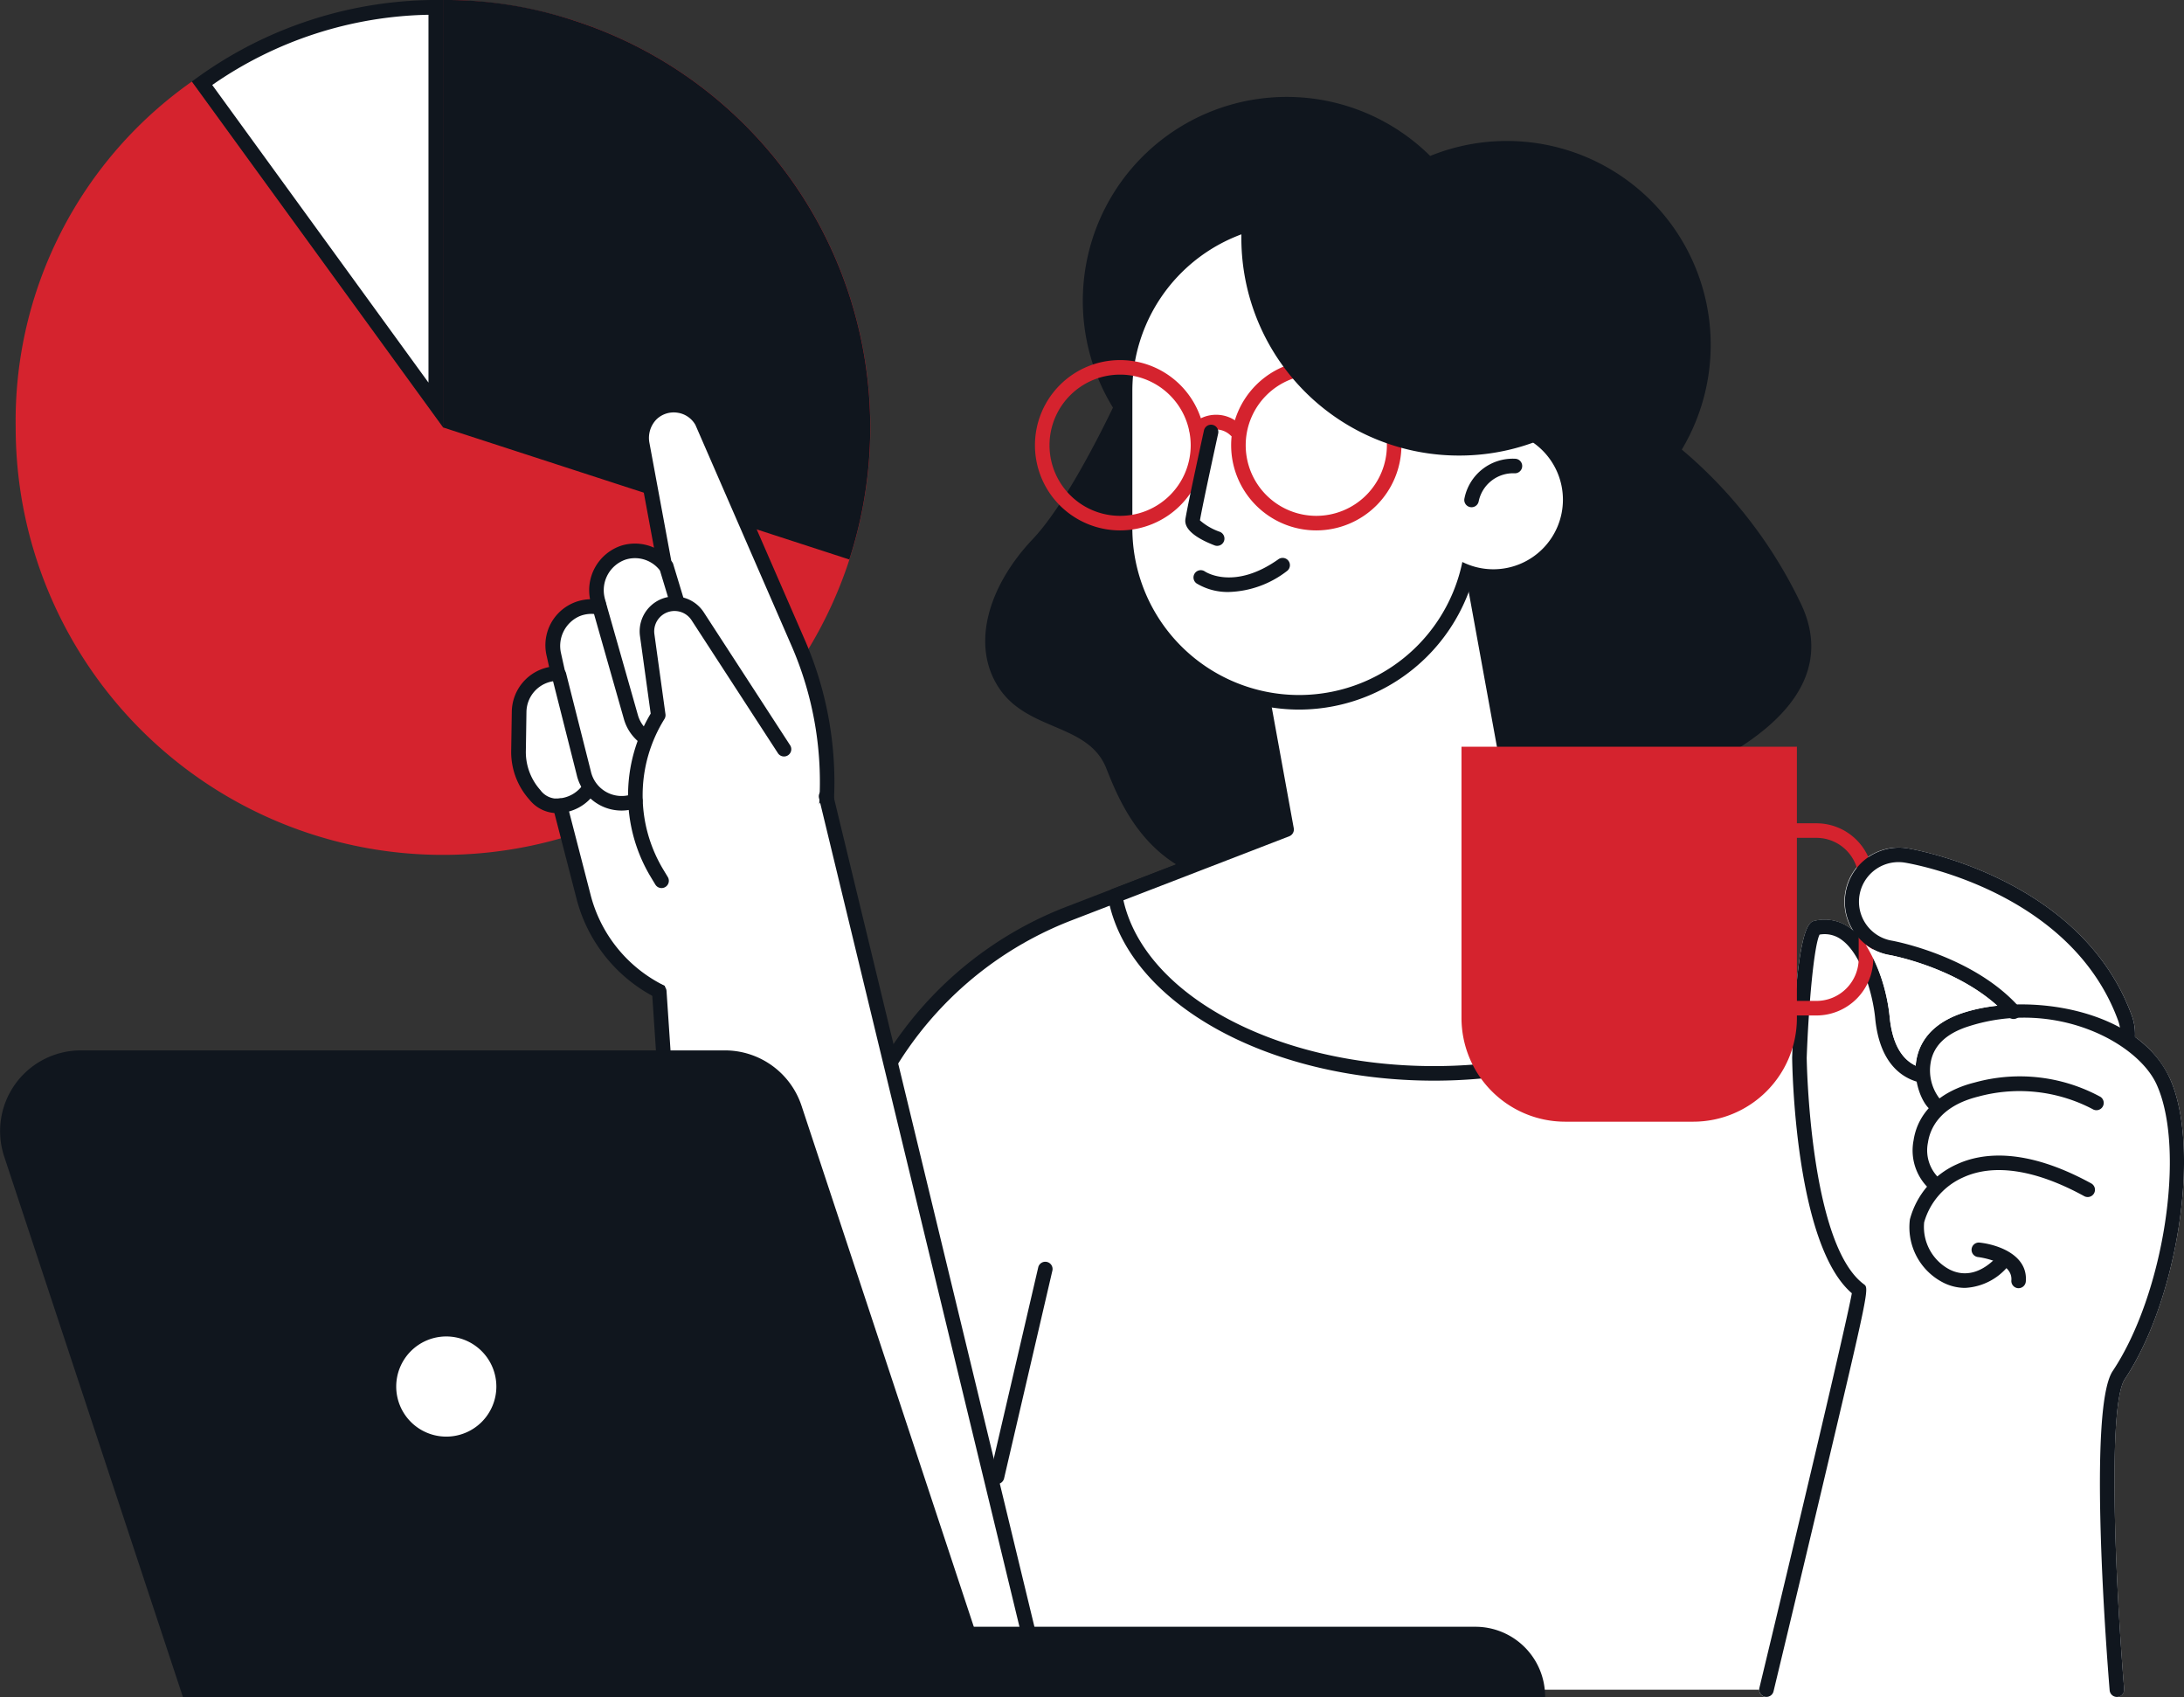 <svg xmlns="http://www.w3.org/2000/svg" width="216.134" height="167.933" viewBox="0 0 216.134 167.933">
  <rect x="0" y="0" width="216.134" height="167.933" fill="#333333" stroke="none"/>
  <g id="Gruppe_14470" data-name="Gruppe 14470" transform="translate(0)">
    <g id="Gruppe_14436" data-name="Gruppe 14436" transform="translate(1.552)">
      <g id="Gruppe_14432" data-name="Gruppe 14432">
        <g id="Gruppe_14429" data-name="Gruppe 14429" transform="translate(17.43)">
          <g id="Gruppe_14428" data-name="Gruppe 14428">
            <g id="Gruppe_14427" data-name="Gruppe 14427">
              <path id="Pfad_51908" data-name="Pfad 51908" d="M5459.332,149.541a39.562,39.562,0,0,1,23.132-7.512v39.344Z" transform="translate(-5458.323 -141.304)" fill="#fff"/>
              <path id="Pfad_51909" data-name="Pfad 51909" d="M5481.352,142.483v36.392l-21.4-29.444a38.676,38.676,0,0,1,21.4-6.948Zm1.439-1.461a40.566,40.566,0,0,0-24.86,8.073l24.86,34.211V141.022Z" transform="translate(-5457.931 -141.022)" fill="#10161e"/>
            </g>
          </g>
        </g>
        <g id="Gruppe_14431" data-name="Gruppe 14431">
          <g id="Gruppe_14430" data-name="Gruppe 14430">
            <path id="Pfad_51910" data-name="Pfad 51910" d="M5476.011,183.307V141.022a42.289,42.289,0,1,1-42.29,42.285,41.014,41.014,0,0,1,17.43-34.211Z" transform="translate(-5433.721 -141.022)" fill="#d5232e"/>
          </g>
        </g>
      </g>
      <g id="Gruppe_14435" data-name="Gruppe 14435" transform="translate(42.285)">
        <g id="Gruppe_14434" data-name="Gruppe 14434">
          <g id="Gruppe_14433" data-name="Gruppe 14433">
            <path id="Pfad_51911" data-name="Pfad 51911" d="M5492.455,183.307l40.215,13.07a42.292,42.292,0,0,0-27.146-53.288,40.21,40.21,0,0,0-13.069-2.067Z" transform="translate(-5492.455 -141.022)" fill="#10161e"/>
          </g>
        </g>
      </g>
    </g>
    <path id="Pfad_51912" data-name="Pfad 51912" d="M5647.565,204.17a45.6,45.6,0,0,0-11.635-14.939,20.174,20.174,0,0,0-24.9-29.049,20.179,20.179,0,0,0-31.393,24.9c-1.926,3.97-5.112,10.026-7.938,13.009-4.41,4.658-6.175,10.53-3.307,14.781s8.821,3.443,10.585,7.9,5.733,14.173,20.289,10.934,25.581,1.215,31.1-5.062,7.057-5.265,9.263-6.682S5652.2,213.282,5647.565,204.17Z" transform="translate(-5469.495 -144.754)" fill="#10161e"/>
    <g id="Gruppe_14437" data-name="Gruppe 14437" transform="translate(69.219 77.389)">
      <path id="Pfad_51913" data-name="Pfad 51913" d="M5655.757,338.576l-13.088-63.2-46.286-25.856-31.872,12.29a35.771,35.771,0,0,0-21.678,24.108l-14.123,52.662Z" transform="translate(-5527.99 -248.796)" fill="#fff"/>
      <path id="Pfad_51914" data-name="Pfad 51914" d="M5528.43,339.016a.728.728,0,0,1-.186-.024.719.719,0,0,1-.509-.882l14.123-52.662a36.6,36.6,0,0,1,22.114-24.592l31.873-12.291a.716.716,0,0,1,.609.043l46.287,25.856a.72.72,0,0,1,.354.482l13.088,63.2a.72.72,0,1,1-1.41.292L5641.75,275.56l-45.7-25.531L5564.49,262.2a35.162,35.162,0,0,0-21.242,23.622l-14.123,52.663A.72.72,0,0,1,5528.43,339.016Z" transform="translate(-5527.71 -248.516)" fill="#10161e"/>
    </g>
    <g id="Gruppe_14438" data-name="Gruppe 14438" transform="translate(109.631 49.518)">
      <path id="Pfad_51915" data-name="Pfad 51915" d="M5625.493,246.154l-6.436-35.35-22.3,4.06,5.057,27.777-16.974,6.545c1.729,9.884,15.2,17.579,31.569,17.579,11.953,0,22.359-4.1,27.779-10.166Z" transform="translate(-5584.123 -210.083)" fill="#fff"/>
      <path id="Pfad_51916" data-name="Pfad 51916" d="M5616.134,267.2c-16.591,0-30.468-7.814-32.279-18.175a.718.718,0,0,1,.45-.795l16.417-6.331-4.95-27.191a.72.72,0,0,1,.579-.837l22.3-4.06a.7.7,0,0,1,.539.116.72.72,0,0,1,.3.463l6.375,35.016,18.4,10.279a.721.721,0,0,1,.185,1.109C5638.71,263.217,5627.859,267.2,5616.134,267.2Zm-30.745-17.845c2.109,9.392,15.163,16.405,30.745,16.405,10.916,0,21.006-3.532,26.623-9.266l-17.895-10a.718.718,0,0,1-.356-.5l-6.308-34.641-20.88,3.8,4.928,27.069a.719.719,0,0,1-.45.8Z" transform="translate(-5583.844 -209.803)" fill="#10161e"/>
    </g>
    <path id="Pfad_51917" data-name="Pfad 51917" d="M5714.02,280.332a10.366,10.366,0,0,0-3.461-4.1c0-.014.009-.027.01-.041a5.313,5.313,0,0,0-.323-2.1c-4.991-13.585-21.514-16.411-22.214-16.525a5.348,5.348,0,0,0-5.423,8.08c-.069-.055-.134-.117-.206-.169a4.229,4.229,0,0,0-3.535-.734c-.523.115-1.75.384-2.226,13.523.008.766.263,18.495,5.906,23.33-.542,3.024-5.669,24.6-9.15,39.047a.72.72,0,0,0,.7.889h34.685l.059,0a.706.706,0,0,0,.113-.032.837.837,0,0,0,.354-.2.635.635,0,0,0,.076-.112.677.677,0,0,0,.067-.12.7.7,0,0,0,.029-.14.729.729,0,0,0,.023-.111c0-.011-.006-.019-.006-.03s0-.019,0-.03c-.9-10.936-1.633-28.126.06-30.663C5714.857,302.143,5717.108,287.126,5714.02,280.332Z" transform="translate(-5499.287 -173.641)" fill="#fff"/>
    <g id="Gruppe_14448" data-name="Gruppe 14448" transform="translate(50.589 39.361)">
      <g id="Gruppe_14445" data-name="Gruppe 14445">
        <g id="Gruppe_14439" data-name="Gruppe 14439">
          <path id="Pfad_51918" data-name="Pfad 51918" d="M5525.785,256.07l2.432-3.93a34.492,34.492,0,0,0,2.3-31.921L5521,198.371a3.189,3.189,0,0,0-5-.8,3.334,3.334,0,0,0-.914,3.028l2.2,11.871a3.827,3.827,0,0,0-4.071-1.184,3.922,3.922,0,0,0-2.565,4.615l.178.8a3.812,3.812,0,0,0-2.24.207,3.919,3.919,0,0,0-2.252,4.492l.409,1.849a3.83,3.83,0,0,0-3.853,3.771l-.058,3.806a6.4,6.4,0,0,0,1.621,4.428,2.761,2.761,0,0,0,2.489,1.072l2.319,8.97a14.628,14.628,0,0,0,16.522,10.775Z" transform="translate(-5502.113 -195.975)" fill="#fff"/>
          <path id="Pfad_51919" data-name="Pfad 51919" d="M5523.09,256.707a15.265,15.265,0,0,1-14.805-11.512l-2.177-8.425a3.527,3.527,0,0,1-2.462-1.311,7.074,7.074,0,0,1-1.812-4.925l.059-3.806a4.568,4.568,0,0,1,3.694-4.4l-.233-1.055a4.549,4.549,0,0,1,4.283-5.653,4.645,4.645,0,0,1,3.084-5.3,4.566,4.566,0,0,1,3.244.2l-1.866-10.068a4.025,4.025,0,0,1,1.126-3.68,3.908,3.908,0,0,1,6.133.979l9.536,21.9a35.228,35.228,0,0,1-2.344,32.589l-2.433,3.93a.72.72,0,0,1-.5.332A15.757,15.757,0,0,1,5523.09,256.707Zm2.415-.917h0Zm-18.84-20.465a.718.718,0,0,1,.7.54l2.319,8.97a13.842,13.842,0,0,0,15.387,10.293l2.258-3.647a33.784,33.784,0,0,0,2.248-31.255l-9.51-21.846a2.428,2.428,0,0,0-1.758-1.212,2.456,2.456,0,0,0-2.088.647,2.628,2.628,0,0,0-.7,2.374l2.2,11.871a.72.72,0,0,1-1.257.6,3.114,3.114,0,0,0-3.309-.962,3.2,3.2,0,0,0-2.074,3.773l.177.8a.721.721,0,0,1-.192.662.713.713,0,0,1-.659.2,3.117,3.117,0,0,0-1.82.169,3.212,3.212,0,0,0-1.821,3.669l.41,1.85a.722.722,0,0,1-.7.875.062.062,0,0,0-.023,0,3.12,3.12,0,0,0-3.11,3.062l-.058,3.806a5.648,5.648,0,0,0,1.432,3.931,2.048,2.048,0,0,0,1.9.84Z" transform="translate(-5501.833 -195.695)" fill="#10161e"/>
        </g>
        <g id="Gruppe_14440" data-name="Gruppe 14440" transform="translate(7.933 19.636)">
          <path id="Pfad_51920" data-name="Pfad 51920" d="M5518.222,237.709a.715.715,0,0,1-.417-.135,4.543,4.543,0,0,1-1.75-2.527l-3.175-11.16a.72.72,0,1,1,1.385-.394l3.179,11.171a3.117,3.117,0,0,0,1.2,1.739.72.72,0,0,1-.419,1.306Z" transform="translate(-5512.853 -222.97)" fill="#10161e"/>
        </g>
        <g id="Gruppe_14441" data-name="Gruppe 14441" transform="translate(14.634 15.968)">
          <path id="Pfad_51921" data-name="Pfad 51921" d="M5523.97,222.918a.722.722,0,0,1-.689-.511l-1.089-3.6a.72.72,0,1,1,1.377-.418l1.09,3.6a.718.718,0,0,1-.48.9A.7.7,0,0,1,5523.97,222.918Z" transform="translate(-5522.159 -217.875)" fill="#10161e"/>
        </g>
        <g id="Gruppe_14442" data-name="Gruppe 14442" transform="translate(3.748 37.923)">
          <path id="Pfad_51922" data-name="Pfad 51922" d="M5507.819,251.53h-.07a.72.72,0,1,1,.022-1.44,3.181,3.181,0,0,0,2.643-1.4.72.72,0,1,1,1.2.794A4.537,4.537,0,0,1,5507.819,251.53Z" transform="translate(-5507.04 -248.371)" fill="#10161e"/>
        </g>
        <g id="Gruppe_14443" data-name="Gruppe 14443" transform="translate(11.565 19.644)">
          <path id="Pfad_51923" data-name="Pfad 51923" d="M5521.212,251.837a.72.72,0,0,1-.616-.348l-.413-.683a15.685,15.685,0,0,1-.046-16.23l-1.059-7.666a3.452,3.452,0,0,1,6.315-2.353l8.529,13.13a.72.72,0,1,1-1.207.784l-8.53-13.129a2.012,2.012,0,0,0-3.681,1.371l1.095,7.92a.721.721,0,0,1-.1.477,14.254,14.254,0,0,0-.082,14.951l.412.682a.72.72,0,0,1-.615,1.093Z" transform="translate(-5517.897 -222.981)" fill="#10161e"/>
        </g>
        <g id="Gruppe_14444" data-name="Gruppe 14444" transform="translate(4.006 26.702)">
          <path id="Pfad_51924" data-name="Pfad 51924" d="M5514.3,246.915a4.555,4.555,0,0,1-4.434-3.569l-2.443-9.663a.72.72,0,0,1,1.4-.353l2.448,9.685a3.12,3.12,0,0,0,3.713,2.387,3.052,3.052,0,0,0,.427-.127.72.72,0,1,1,.506,1.348,4.667,4.667,0,0,1-.622.184A4.569,4.569,0,0,1,5514.3,246.915Z" transform="translate(-5507.397 -232.785)" fill="#10161e"/>
        </g>
      </g>
      <path id="Pfad_51925" data-name="Pfad 51925" d="M5522.826,267.7l4.633,71.144h32.8l-21.383-88.38Z" transform="translate(-5507.712 -211.033)" fill="#fff"/>
      <g id="Gruppe_14446" data-name="Gruppe 14446" transform="translate(30.444 38.707)">
        <path id="Pfad_51926" data-name="Pfad 51926" d="M5566.5,338.84l-21.382-88.38Z" transform="translate(-5544.401 -249.74)" fill="#fff"/>
        <path id="Pfad_51927" data-name="Pfad 51927" d="M5566.223,339.28a.719.719,0,0,1-.7-.551l-21.384-88.379a.72.72,0,0,1,1.4-.339l21.383,88.38a.72.72,0,0,1-.7.889Z" transform="translate(-5544.121 -249.46)" fill="#10161e"/>
      </g>
      <g id="Gruppe_14447" data-name="Gruppe 14447" transform="translate(13.936 58.035)">
        <path id="Pfad_51928" data-name="Pfad 51928" d="M5522.19,277.307l4.633,69.052Z" transform="translate(-5521.47 -276.587)" fill="#fff"/>
        <path id="Pfad_51929" data-name="Pfad 51929" d="M5526.542,346.8a.721.721,0,0,1-.718-.672l-4.632-69.052a.72.72,0,1,1,1.436-.1l4.633,69.052a.72.72,0,0,1-.67.767Z" transform="translate(-5521.19 -276.307)" fill="#10161e"/>
      </g>
    </g>
    <g id="Gruppe_14450" data-name="Gruppe 14450" transform="translate(0 103.923)">
      <path id="Rechteck_8013" data-name="Rechteck 8013" d="M0,0H81.706a6.9,6.9,0,0,1,6.9,6.9v.087a0,0,0,0,1,0,0H0a0,0,0,0,1,0,0V0A0,0,0,0,1,0,0Z" transform="translate(64.301 57.021)" fill="#10161e"/>
      <path id="Pfad_51930" data-name="Pfad 51930" d="M5530.247,349.382h-80.567l-17.7-53.512a7.989,7.989,0,0,1,7.584-10.5h63.74a7.988,7.988,0,0,1,7.583,5.479Z" transform="translate(-5431.565 -285.372)" fill="#10161e"/>
      <g id="Gruppe_14449" data-name="Gruppe 14449" transform="translate(37.655 26.742)">
        <ellipse id="Ellipse_475" data-name="Ellipse 475" cx="5.674" cy="5.674" rx="5.674" ry="5.674" transform="translate(0 11.201) rotate(-80.76)" fill="#fff"/>
        <path id="Pfad_51931" data-name="Pfad 51931" d="M5490.426,335.468a6.394,6.394,0,1,1,6.394-6.394A6.4,6.4,0,0,1,5490.426,335.468Zm0-11.349a4.955,4.955,0,1,0,4.954,4.955A4.961,4.961,0,0,0,5490.426,324.119Z" transform="translate(-5483.914 -322.562)" fill="#10161e"/>
      </g>
    </g>
    <g id="Gruppe_14451" data-name="Gruppe 14451" transform="translate(110.621 20.721)">
      <path id="Pfad_51932" data-name="Pfad 51932" d="M5603.436,218.845h0a17.218,17.218,0,0,1-17.218-17.219v-13.6a17.219,17.219,0,0,1,17.218-17.219h0a17.218,17.218,0,0,1,17.218,17.219v13.6A17.217,17.217,0,0,1,5603.436,218.845Z" transform="translate(-5585.497 -170.083)" fill="#fff"/>
      <path id="Pfad_51933" data-name="Pfad 51933" d="M5603.157,219.285a17.958,17.958,0,0,1-17.939-17.939v-13.6a17.938,17.938,0,1,1,35.877,0v13.6A17.959,17.959,0,0,1,5603.157,219.285Zm0-48.042a16.517,16.517,0,0,0-16.5,16.5v13.6a16.5,16.5,0,1,0,33,0v-13.6A16.517,16.517,0,0,0,5603.157,171.243Z" transform="translate(-5585.218 -169.803)" fill="#10161e"/>
    </g>
    <g id="Gruppe_14455" data-name="Gruppe 14455" transform="translate(102.422 35.623)">
      <g id="Gruppe_14452" data-name="Gruppe 14452">
        <path id="Pfad_51934" data-name="Pfad 51934" d="M5582.256,207.354a8.426,8.426,0,1,1,8.426-8.426A8.436,8.436,0,0,1,5582.256,207.354Zm0-15.412a6.986,6.986,0,1,0,6.986,6.986A6.995,6.995,0,0,0,5582.256,191.942Z" transform="translate(-5573.83 -190.502)" fill="#d5232e"/>
      </g>
      <g id="Gruppe_14453" data-name="Gruppe 14453" transform="translate(19.416)">
        <path id="Pfad_51935" data-name="Pfad 51935" d="M5609.225,207.354a8.426,8.426,0,1,1,8.425-8.426A8.435,8.435,0,0,1,5609.225,207.354Zm0-15.412a6.986,6.986,0,1,0,6.986,6.986A6.994,6.994,0,0,0,5609.225,191.942Z" transform="translate(-5600.799 -190.502)" fill="#d5232e"/>
      </g>
      <g id="Gruppe_14454" data-name="Gruppe 14454" transform="translate(15.294 5.412)">
        <path id="Pfad_51936" data-name="Pfad 51936" d="M5595.794,200.253a.72.72,0,0,1-.51-1.229,3.428,3.428,0,0,1,4.849,0,.72.72,0,1,1-1.02,1.018,2.031,2.031,0,0,0-2.809,0A.722.722,0,0,1,5595.794,200.253Z" transform="translate(-5595.074 -198.02)" fill="#d5232e"/>
      </g>
    </g>
    <g id="Gruppe_14456" data-name="Gruppe 14456" transform="translate(117.297 42.036)">
      <path id="Pfad_51937" data-name="Pfad 51937" d="M5597.646,211.379a.707.707,0,0,1-.258-.048c-1.418-.547-3.07-1.444-2.882-2.609.253-1.564,1.767-8.454,1.831-8.747a.72.72,0,1,1,1.406.309c-.015.07-1.508,6.871-1.8,8.573a5.925,5.925,0,0,0,1.962,1.131.719.719,0,0,1-.259,1.391Z" transform="translate(-5594.491 -199.411)" fill="#10161e"/>
    </g>
    <g id="Gruppe_14457" data-name="Gruppe 14457" transform="translate(118.113 55.196)">
      <path id="Pfad_51938" data-name="Pfad 51938" d="M5599.151,221.06a5.959,5.959,0,0,1-3.214-.841.72.72,0,0,1,.811-1.19c.124.082,2.936,1.872,7.28-1.207a.72.72,0,0,1,.833,1.176A9.859,9.859,0,0,1,5599.151,221.06Z" transform="translate(-5595.625 -217.689)" fill="#10161e"/>
    </g>
    <path id="Pfad_51939" data-name="Pfad 51939" d="M5641.048,207.012a6.884,6.884,0,1,1-6.884-6.884A6.884,6.884,0,0,1,5641.048,207.012Z" transform="translate(-5486.377 -157.575)" fill="#fff"/>
    <g id="Gruppe_14458" data-name="Gruppe 14458" transform="translate(144.908 45.38)">
      <path id="Pfad_51940" data-name="Pfad 51940" d="M5633.563,208.86a.68.68,0,0,1-.151-.017.717.717,0,0,1-.553-.85,4.882,4.882,0,0,1,5.035-3.931.72.72,0,1,1-.076,1.438,3.484,3.484,0,0,0-3.551,2.792A.721.721,0,0,1,5633.563,208.86Z" transform="translate(-5632.843 -204.056)" fill="#10161e"/>
    </g>
    <path id="Pfad_51941" data-name="Pfad 51941" d="M5613.694,165.715a21.446,21.446,0,0,0-11.341,3.227,21.522,21.522,0,0,0,21.4,24.066,21.434,21.434,0,0,0,11.339-3.227,21.514,21.514,0,0,0-21.394-24.066Z" transform="translate(-5479.354 -147.938)" fill="#10161e"/>
    <g id="Gruppe_14459" data-name="Gruppe 14459" transform="translate(174.091 90.985)">
      <path id="Pfad_51942" data-name="Pfad 51942" d="M5674.1,344.3a.756.756,0,0,1-.168-.019.719.719,0,0,1-.531-.869c3.48-14.448,8.609-36.025,9.15-39.049-5.644-4.834-5.9-22.564-5.907-23.33.477-13.138,1.7-13.407,2.225-13.523a4.237,4.237,0,0,1,3.536.734c2.594,1.891,3.676,6.551,3.887,8.751.274,2.865,1.351,4.576,3.2,5.086a.72.72,0,0,1-.382,1.388c-1.709-.47-3.832-1.952-4.252-6.337-.211-2.21-1.293-6.261-3.3-7.723a2.8,2.8,0,0,0-2.2-.527c-.555,1.076-1.088,7.039-1.274,12.169,0,.151.263,18.43,5.655,22.42.538.4.547.406-4.233,20.584-2.335,9.859-4.705,19.694-4.705,19.694A.719.719,0,0,1,5674.1,344.3Z" transform="translate(-5673.379 -267.401)" fill="#10161e"/>
    </g>
    <g id="Gruppe_14461" data-name="Gruppe 14461" transform="translate(144.634 73.875)">
      <path id="Rechteck_8014" data-name="Rechteck 8014" d="M0,0H33.192a0,0,0,0,1,0,0V26.834A10.263,10.263,0,0,1,22.929,37.1H10.263A10.263,10.263,0,0,1,0,26.834V0A0,0,0,0,1,0,0Z" fill="#d5232e"/>
      <g id="Gruppe_14460" data-name="Gruppe 14460" transform="translate(24.174 7.578)">
        <path id="Pfad_51943" data-name="Pfad 51943" d="M5676.992,273.174h-5.33a5.628,5.628,0,0,1-5.622-5.622v-7.77a5.628,5.628,0,0,1,5.622-5.621h5.33a5.627,5.627,0,0,1,5.621,5.621v7.77A5.627,5.627,0,0,1,5676.992,273.174Zm-5.33-17.573a4.187,4.187,0,0,0-4.182,4.181v7.77a4.187,4.187,0,0,0,4.182,4.182h5.33a4.186,4.186,0,0,0,4.181-4.182v-7.77a4.186,4.186,0,0,0-4.181-4.181Z" transform="translate(-5666.041 -254.161)" fill="#d5232e"/>
      </g>
    </g>
    <g id="Gruppe_14463" data-name="Gruppe 14463" transform="translate(182.526 83.851)">
      <g id="Gruppe_14462" data-name="Gruppe 14462">
        <path id="Pfad_51944" data-name="Pfad 51944" d="M5702.109,274.008c-4.389-4.9-12.032-6.292-12.125-6.307a4.634,4.634,0,0,1,1.492-9.147c.685.112,16.814,2.887,21.654,16.062a4.6,4.6,0,0,1,.28,1.819Z" transform="translate(-5685.375 -257.772)" fill="#fff"/>
        <path id="Pfad_51945" data-name="Pfad 51945" d="M5713.132,276.874h-.035a.719.719,0,0,1-.685-.753,3.881,3.881,0,0,0-.238-1.536c-4.7-12.8-20.426-15.491-21.093-15.6a3.913,3.913,0,1,0-1.26,7.724c.08.014,7.994,1.454,12.544,6.537a.72.72,0,1,1-1.073.96c-4.225-4.72-11.636-6.064-11.709-6.077a5.354,5.354,0,0,1,1.729-10.567c.7.114,17.224,2.939,22.214,16.524a5.337,5.337,0,0,1,.324,2.1A.72.72,0,0,1,5713.132,276.874Z" transform="translate(-5685.095 -257.491)" fill="#10161e"/>
      </g>
    </g>
    <g id="Gruppe_14468" data-name="Gruppe 14468" transform="translate(188.92 99.372)">
      <g id="Gruppe_14464" data-name="Gruppe 14464" transform="translate(0.643)">
        <path id="Pfad_51946" data-name="Pfad 51946" d="M5714.8,347.567a.72.72,0,0,1-.717-.661c-.234-2.835-2.215-27.813.3-31.579,5.077-7.616,7.27-21.929,4.346-28.361-1.9-4.192-10.132-8.507-18.681-5.721-2.187.712-3.428,1.932-3.687,3.625a4.57,4.57,0,0,0,.864,3.461.72.72,0,0,1-.514,1.344c-.955-.324-1.849-2.357-1.838-4.183.009-1.526.635-4.284,4.73-5.617,6.208-2.023,17.26-.5,20.439,6.494,3.088,6.794.838,21.811-4.459,29.756-1.691,2.538-.963,19.728-.06,30.663a.72.72,0,0,1-.659.777Zm-17.632-59.256h0Z" transform="translate(-5694.87 -279.051)" fill="#10161e"/>
      </g>
      <g id="Gruppe_14465" data-name="Gruppe 14465" transform="translate(0.388 7.158)">
        <path id="Pfad_51947" data-name="Pfad 51947" d="M5696.9,300.518a.719.719,0,0,1-.371-.1,5.2,5.2,0,0,1-1.948-5.14c.417-2.777,2.617-4.86,6.035-5.714a16.714,16.714,0,0,1,12.448,1.41.72.72,0,0,1-.773,1.215,15.575,15.575,0,0,0-11.326-1.23c-3.869.968-4.769,3.254-4.96,4.532a3.819,3.819,0,0,0,1.268,3.693.72.72,0,0,1-.373,1.336Z" transform="translate(-5694.516 -288.993)" fill="#10161e"/>
      </g>
      <g id="Gruppe_14466" data-name="Gruppe 14466" transform="translate(0 14.954)">
        <path id="Pfad_51948" data-name="Pfad 51948" d="M5699.511,312.914a4.779,4.779,0,0,1-2.184-.543,6.141,6.141,0,0,1-3.261-6.238,8.332,8.332,0,0,1,4.649-5.449c2.433-1.124,6.713-1.708,13.278,1.883a.72.72,0,1,1-.691,1.263c-4.78-2.616-8.923-3.251-11.984-1.839a6.922,6.922,0,0,0-3.842,4.436,4.754,4.754,0,0,0,2.505,4.662c1.566.8,3.261.328,4.769-1.33a.72.72,0,1,1,1.065.969A5.9,5.9,0,0,1,5699.511,312.914Z" transform="translate(-5693.977 -299.822)" fill="#10161e"/>
      </g>
      <g id="Gruppe_14467" data-name="Gruppe 14467" transform="translate(6.166 23.554)">
        <path id="Pfad_51949" data-name="Pfad 51949" d="M5707.223,316.289a.579.579,0,0,1-.06,0,.718.718,0,0,1-.657-.777c.158-1.907-3.287-2.3-3.322-2.306a.72.72,0,0,1,.151-1.431c1.814.19,4.825,1.217,4.6,3.857A.72.72,0,0,1,5707.223,316.289Z" transform="translate(-5702.542 -311.768)" fill="#10161e"/>
      </g>
    </g>
    <path id="Pfad_51950" data-name="Pfad 51950" d="M5697.683,277.579c-3.776,1.23-4.6,3.669-4.714,5.237-1.469-.7-2.335-2.326-2.577-4.852a16.877,16.877,0,0,0-2.368-7.116,5.317,5.317,0,0,0,2.382,1.023c.067.012,6.333,1.139,10.638,5.012A16.894,16.894,0,0,0,5697.683,277.579Z" transform="translate(-5503.39 -177.381)" fill="#fff"/>
    <g id="Gruppe_14469" data-name="Gruppe 14469" transform="translate(97.947 124.79)">
      <path id="Pfad_51951" data-name="Pfad 51951" d="M5568.336,336.387a.665.665,0,0,1-.164-.019.72.72,0,0,1-.539-.864l4.789-20.59a.72.72,0,0,1,1.4.326l-4.788,20.59A.719.719,0,0,1,5568.336,336.387Z" transform="translate(-5567.614 -314.357)" fill="#10161e"/>
    </g>
  </g>
</svg>
